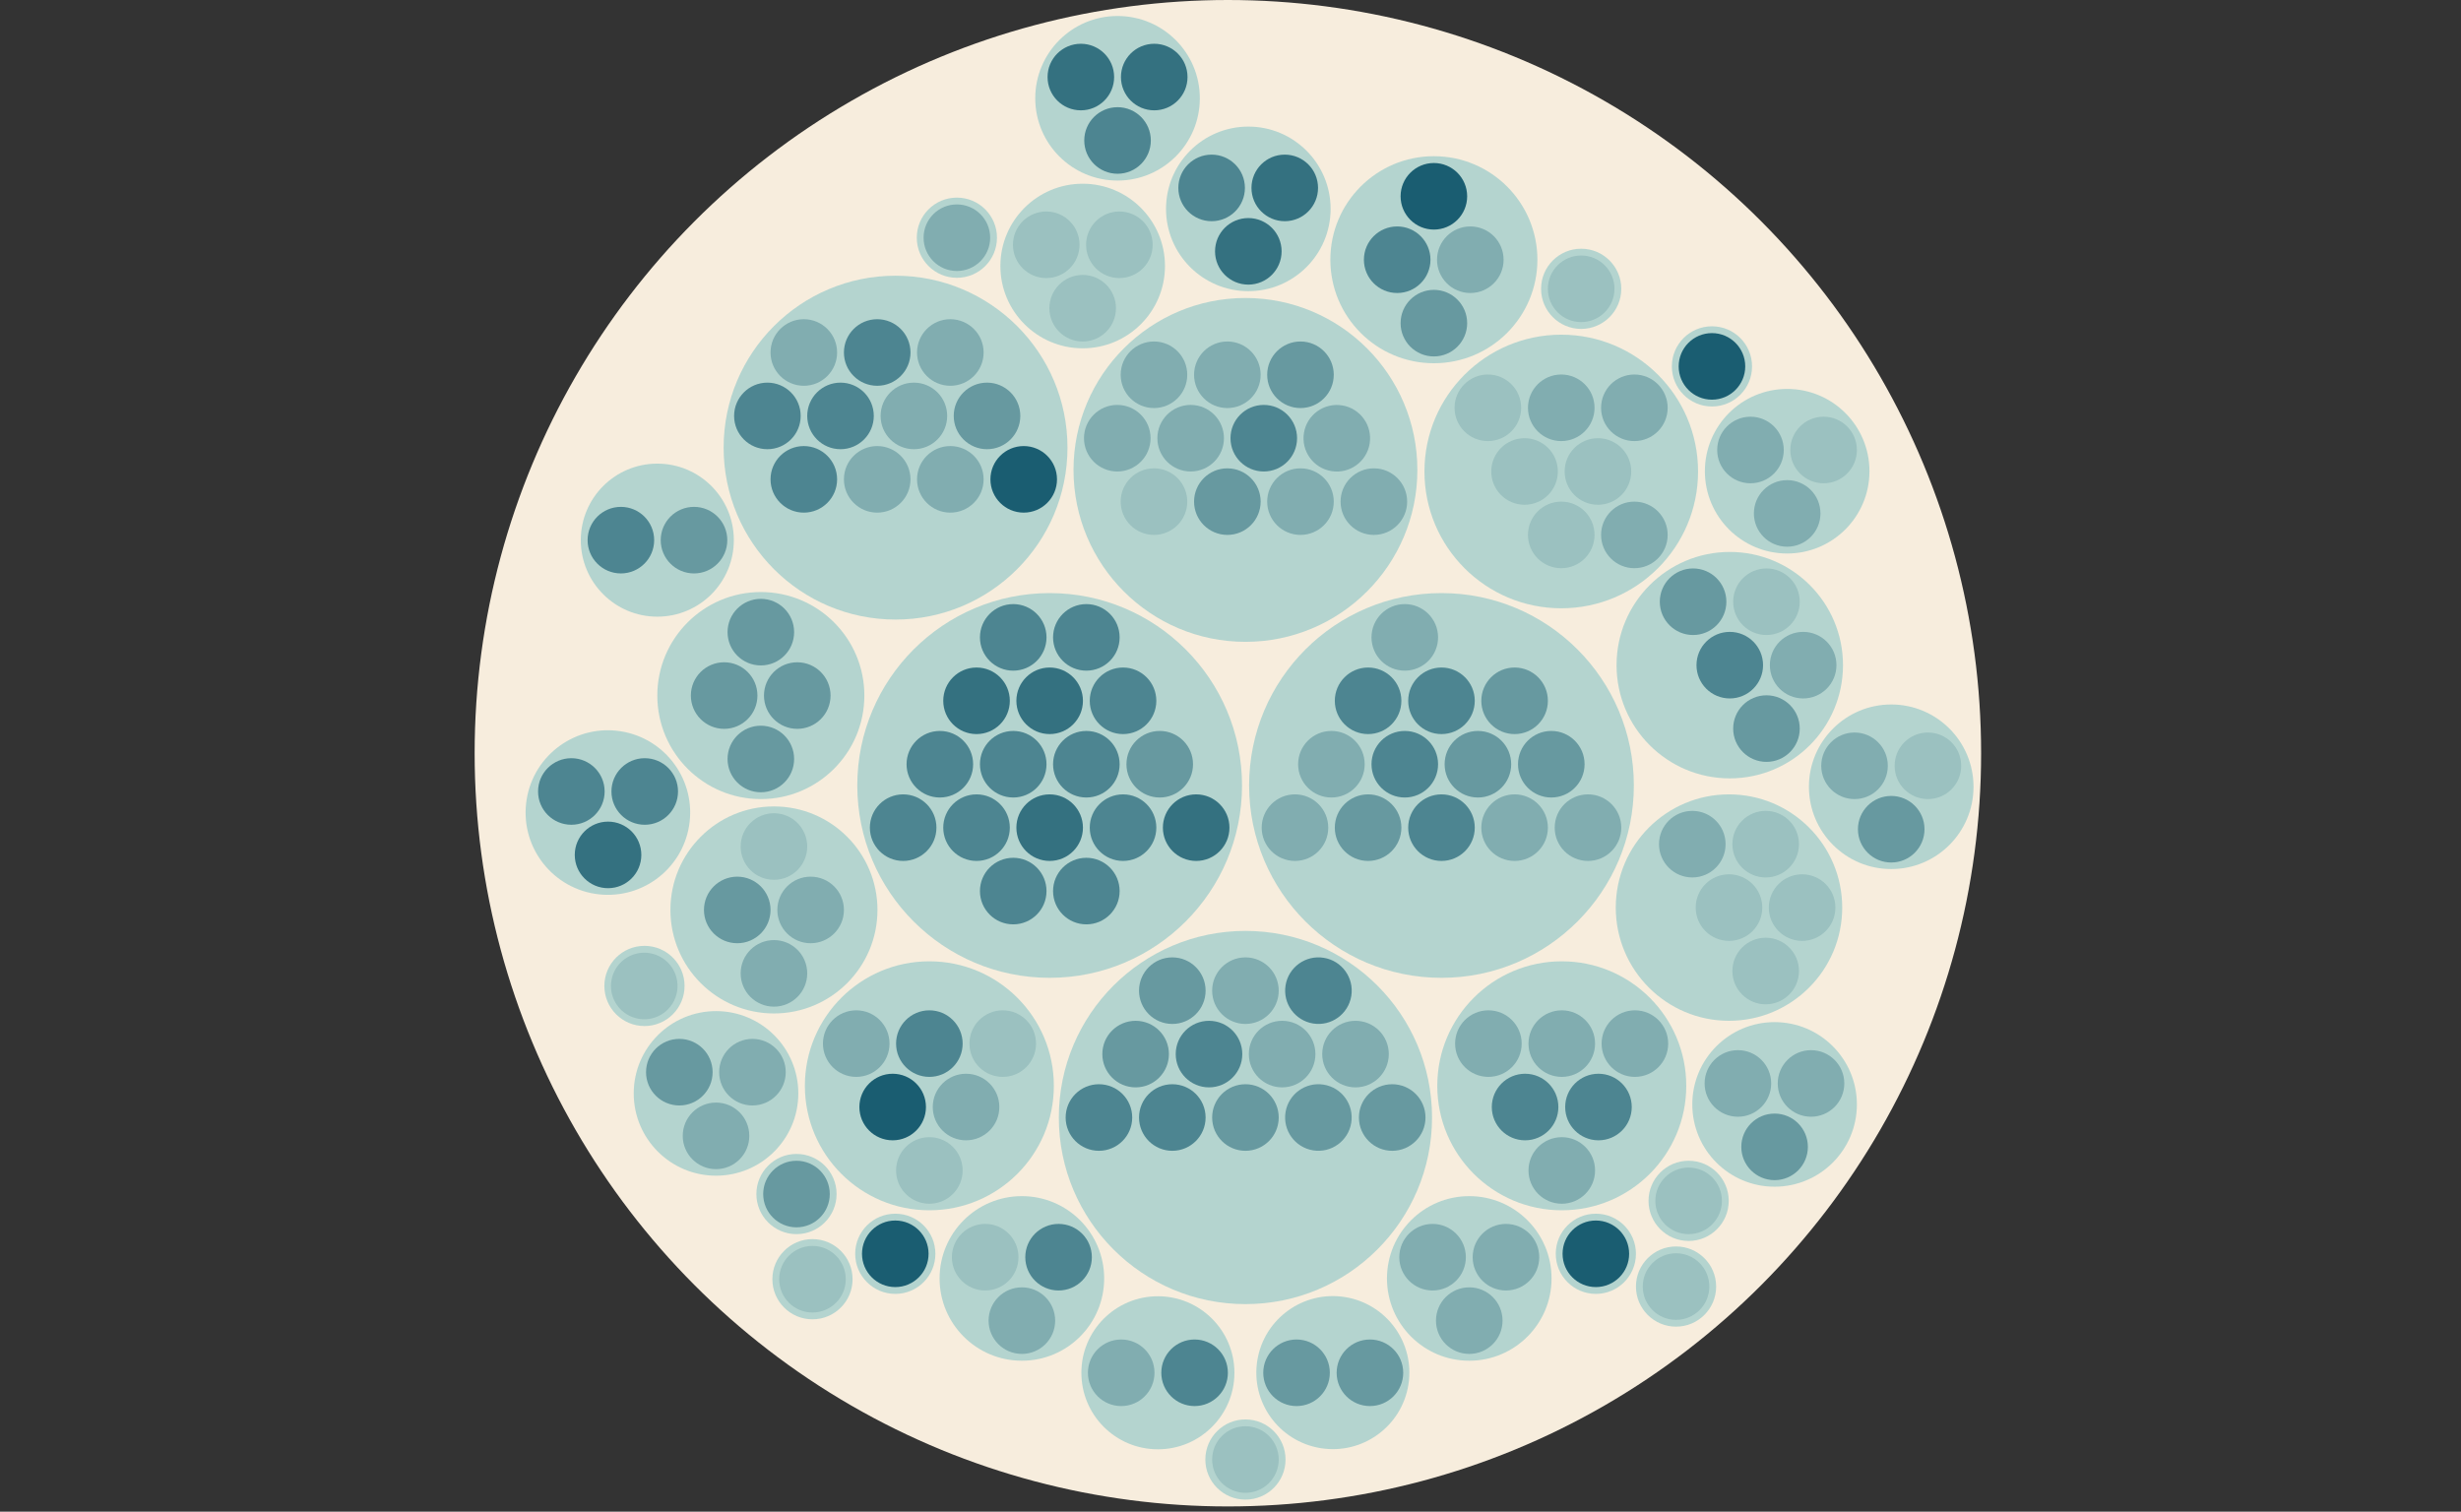 <?xml version="1.0" encoding="utf-8"?>
<!-- Generator: Adobe Illustrator 22.0.1, SVG Export Plug-In . SVG Version: 6.00 Build 0)  -->
<svg version="1.1" id="Laag_1" xmlns="http://www.w3.org/2000/svg" xmlns:xlink="http://www.w3.org/1999/xlink" x="0px" y="0px"
	 viewBox="0 0 939 576.8" style="enable-background:new 0 0 939 576.8;" xml:space="preserve">
<rect x="0" y="0" width="939" height="576.8" fill="#333333" stroke="none"/>
<style type="text/css">
	.st0{fill:#F7EDDD;}
	.st1{opacity:0.3;fill:#1899AF;enable-background:new    ;}
	.st2{opacity:0.64;fill:#14596D;enable-background:new    ;}
	.st3{opacity:0.8;fill:#14596D;enable-background:new    ;}
	.st4{opacity:0.48;fill:#14596D;enable-background:new    ;}
	.st5{opacity:0.32;fill:#14596D;enable-background:new    ;}
	.st6{opacity:0.16;fill:#14596D;enable-background:new    ;}
	.st7{opacity:0.96;fill:#14596D;enable-background:new    ;}
	.st8{opacity:0.7;fill:#1899AF;enable-background:new    ;}
	.st9{opacity:0.2;fill:#1899AF;enable-background:new    ;}
</style>
<circle id="node-root" class="st0" cx="468.5" cy="287.4" r="287.4"/>
<circle id="node-root.Galapagos" class="st1" cx="400.5" cy="299.7" r="73.4"/>
<circle id="node-root.Sanofi__x28_vroegere_Ablynx_x29_" class="st1" cx="550" cy="299.7" r="73.4"/>
<circle id="node-root.Argenx" class="st1" cx="475.2" cy="426.4" r="71.2"/>
<circle id="node-root.ActoBiotics_Therapeutics" class="st1" cx="475.2" cy="179.3" r="65.6"/>
<circle id="node-root.ReGenesys" class="st1" cx="341.7" cy="170.8" r="65.6"/>
<circle id="node-root.reMYND" class="st1" cx="595.7" cy="179.9" r="52.2"/>
<circle id="node-root.Complix" class="st1" cx="595.9" cy="414.3" r="47.5"/>
<circle id="node-root.Promethera_Biosciences" class="st1" cx="354.6" cy="414.3" r="47.5"/>
<circle id="node-root.Apitope" class="st1" cx="660" cy="253.8" r="43.2"/>
<circle id="node-root.Oxyrane" class="st1" cx="659.7" cy="346.3" r="43.2"/>
<circle id="node-root.Imcyse" class="st1" cx="295.3" cy="347.2" r="39.5"/>
<circle id="node-root.Oblita_Therapeutics" class="st1" cx="290.3" cy="265.4" r="39.5"/>
<circle id="node-root.Oxurion" class="st1" cx="547.1" cy="99.1" r="39.5"/>
<circle id="node-root.Abaxys" class="st1" cx="560.6" cy="487.8" r="31.4"/>
<circle id="node-root.ASIT_biotech" class="st1" cx="389.9" cy="487.8" r="31.4"/>
<circle id="node-root.Biogazelle" class="st1" cx="413.1" cy="101.5" r="31.4"/>
<ellipse id="node-root.Bone_Therapeutics" transform="matrix(0.16 -0.987 0.987 0.16 -111.247 489.406)" class="st1" cx="232" cy="310.1" rx="31.4" ry="31.4"/>
<circle id="node-root.Camel-IDS" class="st1" cx="721.6" cy="300.2" r="31.4"/>
<circle id="node-root.Cell_Factory" class="st1" cx="273.2" cy="417.2" r="31.4"/>
<circle id="node-root.eTheRNA_immunotherapies" class="st1" cx="677.1" cy="421.4" r="31.4"/>
<circle id="node-root.Iteos_Therapeutics" class="st1" cx="681.9" cy="179.8" r="31.4"/>
<circle id="node-root.Mithra" class="st1" cx="476.3" cy="79.7" r="31.4"/>
<circle id="node-root.TiGeniX" class="st1" cx="426.4" cy="37.5" r="31.4"/>
<ellipse id="node-root.Celyad" transform="matrix(0.16 -0.987 0.987 0.16 -89.831 942.019)" class="st1" cx="508.7" cy="523.8" rx="29.2" ry="29.2"/>
<circle id="node-root.OCTIMET_Oncology" class="st1" cx="441.8" cy="523.8" r="29.2"/>
<circle id="node-root.PDC_x2A_line" class="st1" cx="250.8" cy="206.1" r="29.2"/>
<circle id="node-root.Ablynx" class="st1" cx="608.9" cy="478.4" r="15.3"/>
<circle id="node-root.Adx_Neurosciences" class="st1" cx="341.6" cy="478.4" r="15.3"/>
<circle id="node-root.Aelin_Therapeutics" class="st1" cx="603.3" cy="110.2" r="15.3"/>
<circle id="node-root.Beta_-_Cell" class="st1" cx="365.1" cy="90.7" r="15.3"/>
<circle id="node-root.Confo_Therapeutics" class="st1" cx="475.2" cy="556.9" r="15.3"/>
<circle id="node-root.Oncurious" class="st1" cx="303.9" cy="455.6" r="15.3"/>
<circle id="node-root.ReWind" class="st1" cx="644.3" cy="458.2" r="15.3"/>
<circle id="node-root.S-Biomedic" class="st1" cx="639.5" cy="490.9" r="15.3"/>
<circle id="node-root.Syndesi_Therapeutics" class="st1" cx="310" cy="488.1" r="15.3"/>
<circle id="node-root.Talix_Therapeutics" class="st1" cx="245.9" cy="376.2" r="15.3"/>
<circle id="node-root.TiGenix" class="st1" cx="653.2" cy="139.8" r="15.3"/>
<circle id="node-Filgotinib" class="st2" cx="386.6" cy="291.6" r="12.7"/>
<circle id="node-Filgotinib_1_" class="st2" cx="414.5" cy="291.6" r="12.7"/>
<circle id="node-Filgotinib_2_" class="st3" cx="400.5" cy="315.8" r="12.7"/>
<circle id="node-Filgotinib_3_" class="st3" cx="400.5" cy="267.4" r="12.7"/>
<circle id="node-GLPG1690" class="st3" cx="372.6" cy="267.4" r="12.7"/>
<circle id="node-GLPG1205" class="st2" cx="428.5" cy="267.4" r="12.7"/>
<circle id="node-Triple_combination_Therapy" class="st2" cx="428.5" cy="315.8" r="12.7"/>
<circle id="node-Filgotinib_4_" class="st2" cx="372.6" cy="315.8" r="12.7"/>
<circle id="node-Filgotinib_5_" class="st2" cx="358.6" cy="291.6" r="12.7"/>
<circle id="node-Inflammation__x2F_Fibrosis__x28_25_programs_x29_" class="st4" cx="442.5" cy="291.6" r="12.7"/>
<circle id="node-Filgotinib_6_" class="st3" cx="456.4" cy="315.8" r="12.7"/>
<circle id="node-Filgotinib_7_" class="st2" cx="344.6" cy="315.8" r="12.7"/>
<circle id="node-Filgotinib_8_" class="st2" cx="386.6" cy="243.2" r="12.7"/>
<circle id="node-Filgotinib_9_" class="st2" cx="414.5" cy="243.2" r="12.7"/>
<circle id="node-Filgotinib_10_" class="st2" cx="414.5" cy="340" r="12.7"/>
<circle id="node-MOR106" class="st2" cx="386.6" cy="340" r="12.7"/>
<circle id="node-AlX-0171" class="st2" cx="536" cy="291.6" r="12.7"/>
<circle id="node-ALX-0761_x2F_M1095" class="st4" cx="563.9" cy="291.6" r="12.7"/>
<circle id="node-Vobarilizumab" class="st2" cx="550" cy="315.8" r="12.7"/>
<circle id="node-Vobarilizumab_1_" class="st2" cx="550" cy="267.4" r="12.7"/>
<circle id="node-Ozoralizumab" class="st2" cx="522" cy="267.4" r="12.7"/>
<circle id="node-BI_655088" class="st4" cx="577.9" cy="267.4" r="12.7"/>
<circle id="node-Immuno_Inflammation_Various_up_to_8_programmes" class="st5" cx="577.9" cy="315.8" r="12.7"/>
<circle id="node-ALX-1141_x2F_M6495" class="st4" cx="522" cy="315.8" r="12.7"/>
<circle id="node-ALX-0141" class="st5" cx="508" cy="291.6" r="12.7"/>
<circle id="node-BI_836880" class="st4" cx="591.9" cy="291.6" r="12.7"/>
<circle id="node-Immuno_Oncology_1st_programme" class="st5" cx="605.9" cy="315.8" r="12.7"/>
<circle id="node-Immuno_Oncology_2nd_programme" class="st5" cx="494.1" cy="315.8" r="12.7"/>
<circle id="node-Immuno_Oncology_up_to_15_programes" class="st5" cx="536" cy="243.2" r="12.7"/>
<circle id="node-ARGX-113__x28_Efgartigimod_x29__Immune_Thrombocytopenia" class="st2" cx="461.3" cy="402.2" r="12.7"/>
<circle id="node-ARGX-116" class="st5" cx="489.2" cy="402.2" r="12.7"/>
<circle id="node-ARGX-113__x28_Efgartigimod_x29__Chronic_Autoimmune_Diseases" class="st4" cx="475.2" cy="426.4" r="12.7"/>
<circle id="node-ARGX-117" class="st5" cx="475.2" cy="378" r="12.7"/>
<circle id="node-ARGX-109" class="st4" cx="447.3" cy="378" r="12.7"/>
<ellipse id="node-ARGX-111__x28_Efgartigimod_x29__Myasthenia_Gravis" transform="matrix(0.16 -0.987 0.987 0.16 49.455 814.173)" class="st2" cx="503.2" cy="378" rx="12.7" ry="12.7"/>
<ellipse id="node-ARGX-110_Acute_Myeloid_Leukemia" transform="matrix(0.16 -0.987 0.987 0.16 1.668 854.831)" class="st4" cx="503.2" cy="426.4" rx="12.7" ry="12.7"/>
<circle id="node-ARGX-110_T-Cell_Lymphoma" class="st2" cx="447.3" cy="426.4" r="12.7"/>
<circle id="node-ARGX-111" class="st4" cx="433.3" cy="402.2" r="12.7"/>
<circle id="node-ARGX-115" class="st5" cx="517.2" cy="402.2" r="12.7"/>
<circle id="node-ARCG-112" class="st4" cx="531.2" cy="426.4" r="12.7"/>
<circle id="node-ARGX-113__x28_Efgartigimod_x29__Pemphigus_Vulgaris" class="st2" cx="419.3" cy="426.4" r="12.7"/>
<circle id="node-Multiple-NASH" class="st5" cx="454.3" cy="167.2" r="12.7"/>
<circle id="node-AG013" class="st2" cx="482.2" cy="167.2" r="12.7"/>
<circle id="node-AG014" class="st4" cx="468.3" cy="191.4" r="12.7"/>
<circle id="node-AG017" class="st5" cx="468.3" cy="143" r="12.7"/>
<circle id="node-AG018" class="st5" cx="440.3" cy="143" r="12.7"/>
<circle id="node-AG019" class="st4" cx="496.2" cy="143" r="12.7"/>
<circle id="node-Multiple_IBD" class="st5" cx="496.2" cy="191.4" r="12.7"/>
<circle id="node-Multiple-Allergic_rhinitis" class="st6" cx="440.3" cy="191.4" r="12.7"/>
<circle id="node-Multiple-GvHD" class="st5" cx="426.3" cy="167.2" r="12.7"/>
<ellipse id="node-Multiple-Psoriasis" transform="matrix(0.16 -0.987 0.987 0.16 263.402 644.036)" class="st5" cx="510.2" cy="167.2" rx="12.7" ry="12.7"/>
<circle id="node-Multiple-PKU" class="st5" cx="524.2" cy="191.4" r="12.7"/>
<circle id="node-stem_cell_product_5" class="st2" cx="320.7" cy="158.7" r="12.7"/>
<circle id="node-stem_cell_product_6" class="st5" cx="348.7" cy="158.7" r="12.7"/>
<circle id="node-stem_cell_product_7" class="st5" cx="334.7" cy="182.9" r="12.7"/>
<circle id="node-stem_cell_product_1" class="st2" cx="334.7" cy="134.5" r="12.7"/>
<circle id="node-stem_cell_product_2" class="st5" cx="306.7" cy="134.5" r="12.7"/>
<circle id="node-stem_cell_product_3" class="st5" cx="362.6" cy="134.5" r="12.7"/>
<circle id="node-stem_cell_product_4" class="st5" cx="362.6" cy="182.9" r="12.7"/>
<circle id="node-stem_cell_product_10" class="st2" cx="306.7" cy="182.9" r="12.7"/>
<circle id="node-stem_cell_product_8" class="st2" cx="292.8" cy="158.7" r="12.7"/>
<circle id="node-stem_cell_product_9" class="st4" cx="376.6" cy="158.7" r="12.7"/>
<circle id="node-stem_cell_product_11" class="st7" cx="390.6" cy="182.9" r="12.7"/>
<circle id="node-ReS3-T" class="st6" cx="581.7" cy="179.9" r="12.7"/>
<circle id="node-ReS8-H" class="st6" cx="609.7" cy="179.9" r="12.7"/>
<circle id="node-ReS39" class="st6" cx="595.7" cy="204.1" r="12.7"/>
<circle id="node-ReS19-T" class="st5" cx="595.7" cy="155.6" r="12.7"/>
<circle id="node-ALS" class="st6" cx="567.7" cy="155.6" r="12.7"/>
<circle id="node-ReS39_1_" class="st5" cx="623.6" cy="155.6" r="12.7"/>
<circle id="node-ReS39_2_" class="st5" cx="623.6" cy="204.1" r="12.7"/>
<circle id="node-ANTI-MCL1" class="st2" cx="581.9" cy="422.4" r="12.7"/>
<circle id="node-ANTI-TNF_x2F_IL-23" class="st2" cx="609.9" cy="422.4" r="12.7"/>
<circle id="node-Undisclosed_Target_1_Oncology" class="st5" cx="595.9" cy="446.6" r="12.7"/>
<circle id="node-Undisclosed_Target_2_Oncology" class="st5" cx="595.9" cy="398.2" r="12.7"/>
<circle id="node-Undisclosed_Target_3_Oncology" class="st5" cx="567.9" cy="398.2" r="12.7"/>
<circle id="node-Undisclosed_Target_4_Oncology" class="st5" cx="623.8" cy="398.2" r="12.7"/>
<circle id="node-Heparesc" class="st7" cx="340.6" cy="422.4" r="12.7"/>
<circle id="node-Atrosimab" class="st5" cx="368.6" cy="422.4" r="12.7"/>
<circle id="node-H2Stem" class="st6" cx="354.6" cy="446.6" r="12.7"/>
<circle id="node-HepaStem_ACLF" class="st2" cx="354.6" cy="398.2" r="12.7"/>
<circle id="node-HepaStem_NASH" class="st5" cx="326.7" cy="398.2" r="12.7"/>
<circle id="node-HepaStem_Hemophilia" class="st6" cx="382.6" cy="398.2" r="12.7"/>
<circle id="node-ATX-MS-1467" class="st2" cx="660" cy="253.8" r="12.7"/>
<circle id="node-ATX-F8-17" class="st5" cx="688" cy="253.8" r="12.7"/>
<circle id="node-ATX-GD-59" class="st4" cx="674" cy="278" r="12.7"/>
<circle id="node-ATX-UV1" class="st6" cx="674" cy="229.6" r="12.7"/>
<circle id="node-ATX-UV3" class="st4" cx="646" cy="229.6" r="12.7"/>
<circle id="node-OXY_2810" class="st6" cx="659.7" cy="346.3" r="12.7"/>
<circle id="node-OXY_2810_1_" class="st6" cx="687.6" cy="346.3" r="12.7"/>
<circle id="node-OXY_2810_2_" class="st6" cx="673.7" cy="370.5" r="12.7"/>
<circle id="node-OXY_2810_3_" class="st6" cx="673.7" cy="322.1" r="12.7"/>
<circle id="node-OXY_2810_4_" class="st5" cx="645.7" cy="322.1" r="12.7"/>
<circle id="node-Imotope_Diabetes" class="st4" cx="281.3" cy="347.2" r="12.7"/>
<circle id="node-Imotope_Multiple_Sclerosis" class="st5" cx="309.3" cy="347.2" r="12.7"/>
<circle id="node-Imotope_Prevention_Immunogenicity" class="st5" cx="295.3" cy="371.4" r="12.7"/>
<circle id="node-Imotope_Rh._Arthritis" class="st6" cx="295.3" cy="323" r="12.7"/>
<circle id="node-D121" class="st4" cx="276.3" cy="265.4" r="12.7"/>
<circle id="node-D121_1_" class="st4" cx="304.2" cy="265.4" r="12.7"/>
<circle id="node-D121_2_" class="st4" cx="290.3" cy="289.6" r="12.7"/>
<circle id="node-D121_3_" class="st4" cx="290.3" cy="241.2" r="12.7"/>
<circle id="node-THR-317" class="st2" cx="533.1" cy="99.1" r="12.7"/>
<circle id="node-THR-687" class="st5" cx="561" cy="99.1" r="12.7"/>
<circle id="node-THR-149" class="st4" cx="547.1" cy="123.3" r="12.7"/>
<circle id="node-JETREA" class="st7" cx="547.1" cy="74.9" r="12.7"/>
<circle id="node-ABXY-1" class="st5" cx="546.6" cy="479.7" r="12.7"/>
<circle id="node-ABXY-2" class="st5" cx="574.6" cy="479.7" r="12.7"/>
<circle id="node-ABXY-3" class="st5" cx="560.6" cy="503.9" r="12.7"/>
<circle id="node-ASIT_x2B_" class="st6" cx="375.9" cy="479.7" r="12.7"/>
<circle id="node-gp-ASIT_x2B_" class="st2" cx="403.9" cy="479.7" r="12.7"/>
<circle id="node-hdm-ASIT_x2B_" class="st5" cx="389.9" cy="503.9" r="12.7"/>
<circle id="node-BGZ-Tx1" class="st6" cx="399.2" cy="93.4" r="12.7"/>
<circle id="node-BGZ-Tx2" class="st6" cx="427.1" cy="93.4" r="12.7"/>
<circle id="node-BGZ-Tx3" class="st6" cx="413.1" cy="117.6" r="12.7"/>
<circle id="node-ALLOB_Delayed-Union" class="st2" cx="218" cy="302" r="12.7"/>
<circle id="node-ALLOB_Spinal_Fusion" class="st2" cx="246" cy="302" r="12.7"/>
<circle id="node-PREOB" class="st3" cx="232" cy="326.2" r="12.7"/>
<circle id="node-CAM-alpha" class="st5" cx="707.6" cy="292.2" r="12.7"/>
<circle id="node-CAM-beta" class="st6" cx="735.6" cy="292.2" r="12.7"/>
<circle id="node-CAM-H2" class="st4" cx="721.6" cy="316.4" r="12.7"/>
<circle id="node-CF-MEV-107" class="st4" cx="259.2" cy="409.1" r="12.7"/>
<circle id="node-CF-MEV-117" class="st5" cx="287.1" cy="409.1" r="12.7"/>
<circle id="node-CF-MEV-126" class="st5" cx="273.2" cy="433.4" r="12.7"/>
<circle id="node-iHIVARNA-HIVACAR" class="st5" cx="663.1" cy="413.4" r="12.7"/>
<circle id="node-ECI-001" class="st5" cx="691" cy="413.4" r="12.7"/>
<circle id="node-ECI-006" class="st4" cx="677.1" cy="437.6" r="12.7"/>
<circle id="node-EOS100850" class="st5" cx="667.9" cy="171.7" r="12.7"/>
<circle id="node-STING" class="st6" cx="695.8" cy="171.7" r="12.7"/>
<circle id="node-EOS884448" class="st5" cx="681.9" cy="195.9" r="12.7"/>
<circle id="node-Donesta" class="st2" cx="462.3" cy="71.7" r="12.7"/>
<circle id="node-Estelle" class="st3" cx="490.2" cy="71.7" r="12.7"/>
<circle id="node-Zoreline" class="st3" cx="476.3" cy="95.9" r="12.7"/>
<circle id="node-AlloCSC-01" class="st3" cx="412.4" cy="29.4" r="12.7"/>
<circle id="node-Cx601__x28_USA_x29_" class="st3" cx="440.4" cy="29.4" r="12.7"/>
<circle id="node-Cx611" class="st2" cx="426.4" cy="53.6" r="12.7"/>
<circle id="node-CYAD-01" class="st4" cx="494.7" cy="523.8" r="12.7"/>
<circle id="node-CYAD-101" class="st4" cx="522.7" cy="523.8" r="12.7"/>
<circle id="node-OMO-2" class="st5" cx="427.8" cy="523.8" r="12.7"/>
<circle id="node-OMO-1" class="st2" cx="455.8" cy="523.8" r="12.7"/>
<circle id="node-PDC_Lung" class="st2" cx="236.9" cy="206.1" r="12.7"/>
<circle id="node-PDC_Mel" class="st4" cx="264.8" cy="206.1" r="12.7"/>
<circle id="node-Caplacizumab" class="st7" cx="608.9" cy="478.4" r="12.7"/>
<circle id="node-Niet_beschikbaar" class="st7" cx="341.6" cy="478.4" r="12.7"/>
<circle id="node-Niet_beschikbaar_1_" class="st6" cx="603.3" cy="110.2" r="12.7"/>
<circle id="node-BetaGRAFT" class="st5" cx="365.1" cy="90.7" r="12.7"/>
<circle id="node-Undisclosed" class="st6" cx="475.2" cy="556.9" r="12.7"/>
<circle id="node-TB-403" class="st4" cx="303.9" cy="455.6" r="12.7"/>
<circle id="node-Niet_beschikbaar_2_" class="st6" cx="644.3" cy="458.2" r="12.7"/>
<circle id="node-Skin_microbiome_manipulation_technologie" class="st6" cx="639.5" cy="490.9" r="12.7"/>
<circle id="node-Niet_beschikbaar_3_" class="st6" cx="310" cy="488.1" r="12.7"/>
<ellipse id="node-Niet_beschikbaar_4_" transform="matrix(0.16 -0.987 0.987 0.16 -164.837 558.725)" class="st6" cx="245.9" cy="376.2" rx="12.7" ry="12.7"/>
<circle id="node-Alofisel__x28_EU_x29_" class="st7" cx="653.2" cy="139.8" r="12.7"/>
<polygon id="node-Vrije_Universiteit_Brussel" class="st8" points="961,954 961,954 961,954 961,954 "/>
<polygon id="node-VZW_Bio_Base_Europe_Pilot_Plant" class="st8" points="6,477 6,477 6,477 6,477 "/>
<polygon id="node-Xedev" class="st8" points="470,769 470,769 470,769 470,769 "/>
<polygon id="node-Xpress_Biologics" class="st8" points="226,41 226,41 226,41 226,41 "/>
<polygon id="node-Yakult_Honsha_European_Research_Center_For_Microbiology" class="st8" points="834,245 834,245 834,245 834,245 
	"/>
<polygon id="node-Yun" class="st8" points="241,285 241,285 241,285 241,285 "/>
<polygon id="node-Multiplicom__x28_nu_Agilent_x2C__Niel_x2C__zie_boven_x29_" class="st9" points="566,485 566,485 566,485 
	566,485 "/>
<polygon id="node-MyCartis" class="st9" points="244,377 244,377 244,377 244,377 "/>
<polygon id="node-Neuroteg_AI" class="st9" points="325,208 325,208 325,208 325,208 "/>
<polygon id="node-Roche_Diagnostics_Belgium" class="st9" points="770,632 770,632 770,632 770,632 "/>
<polygon id="node-Volition_RX" class="st8" points="42,709 42,709 42,709 42,709 "/>
</svg>
